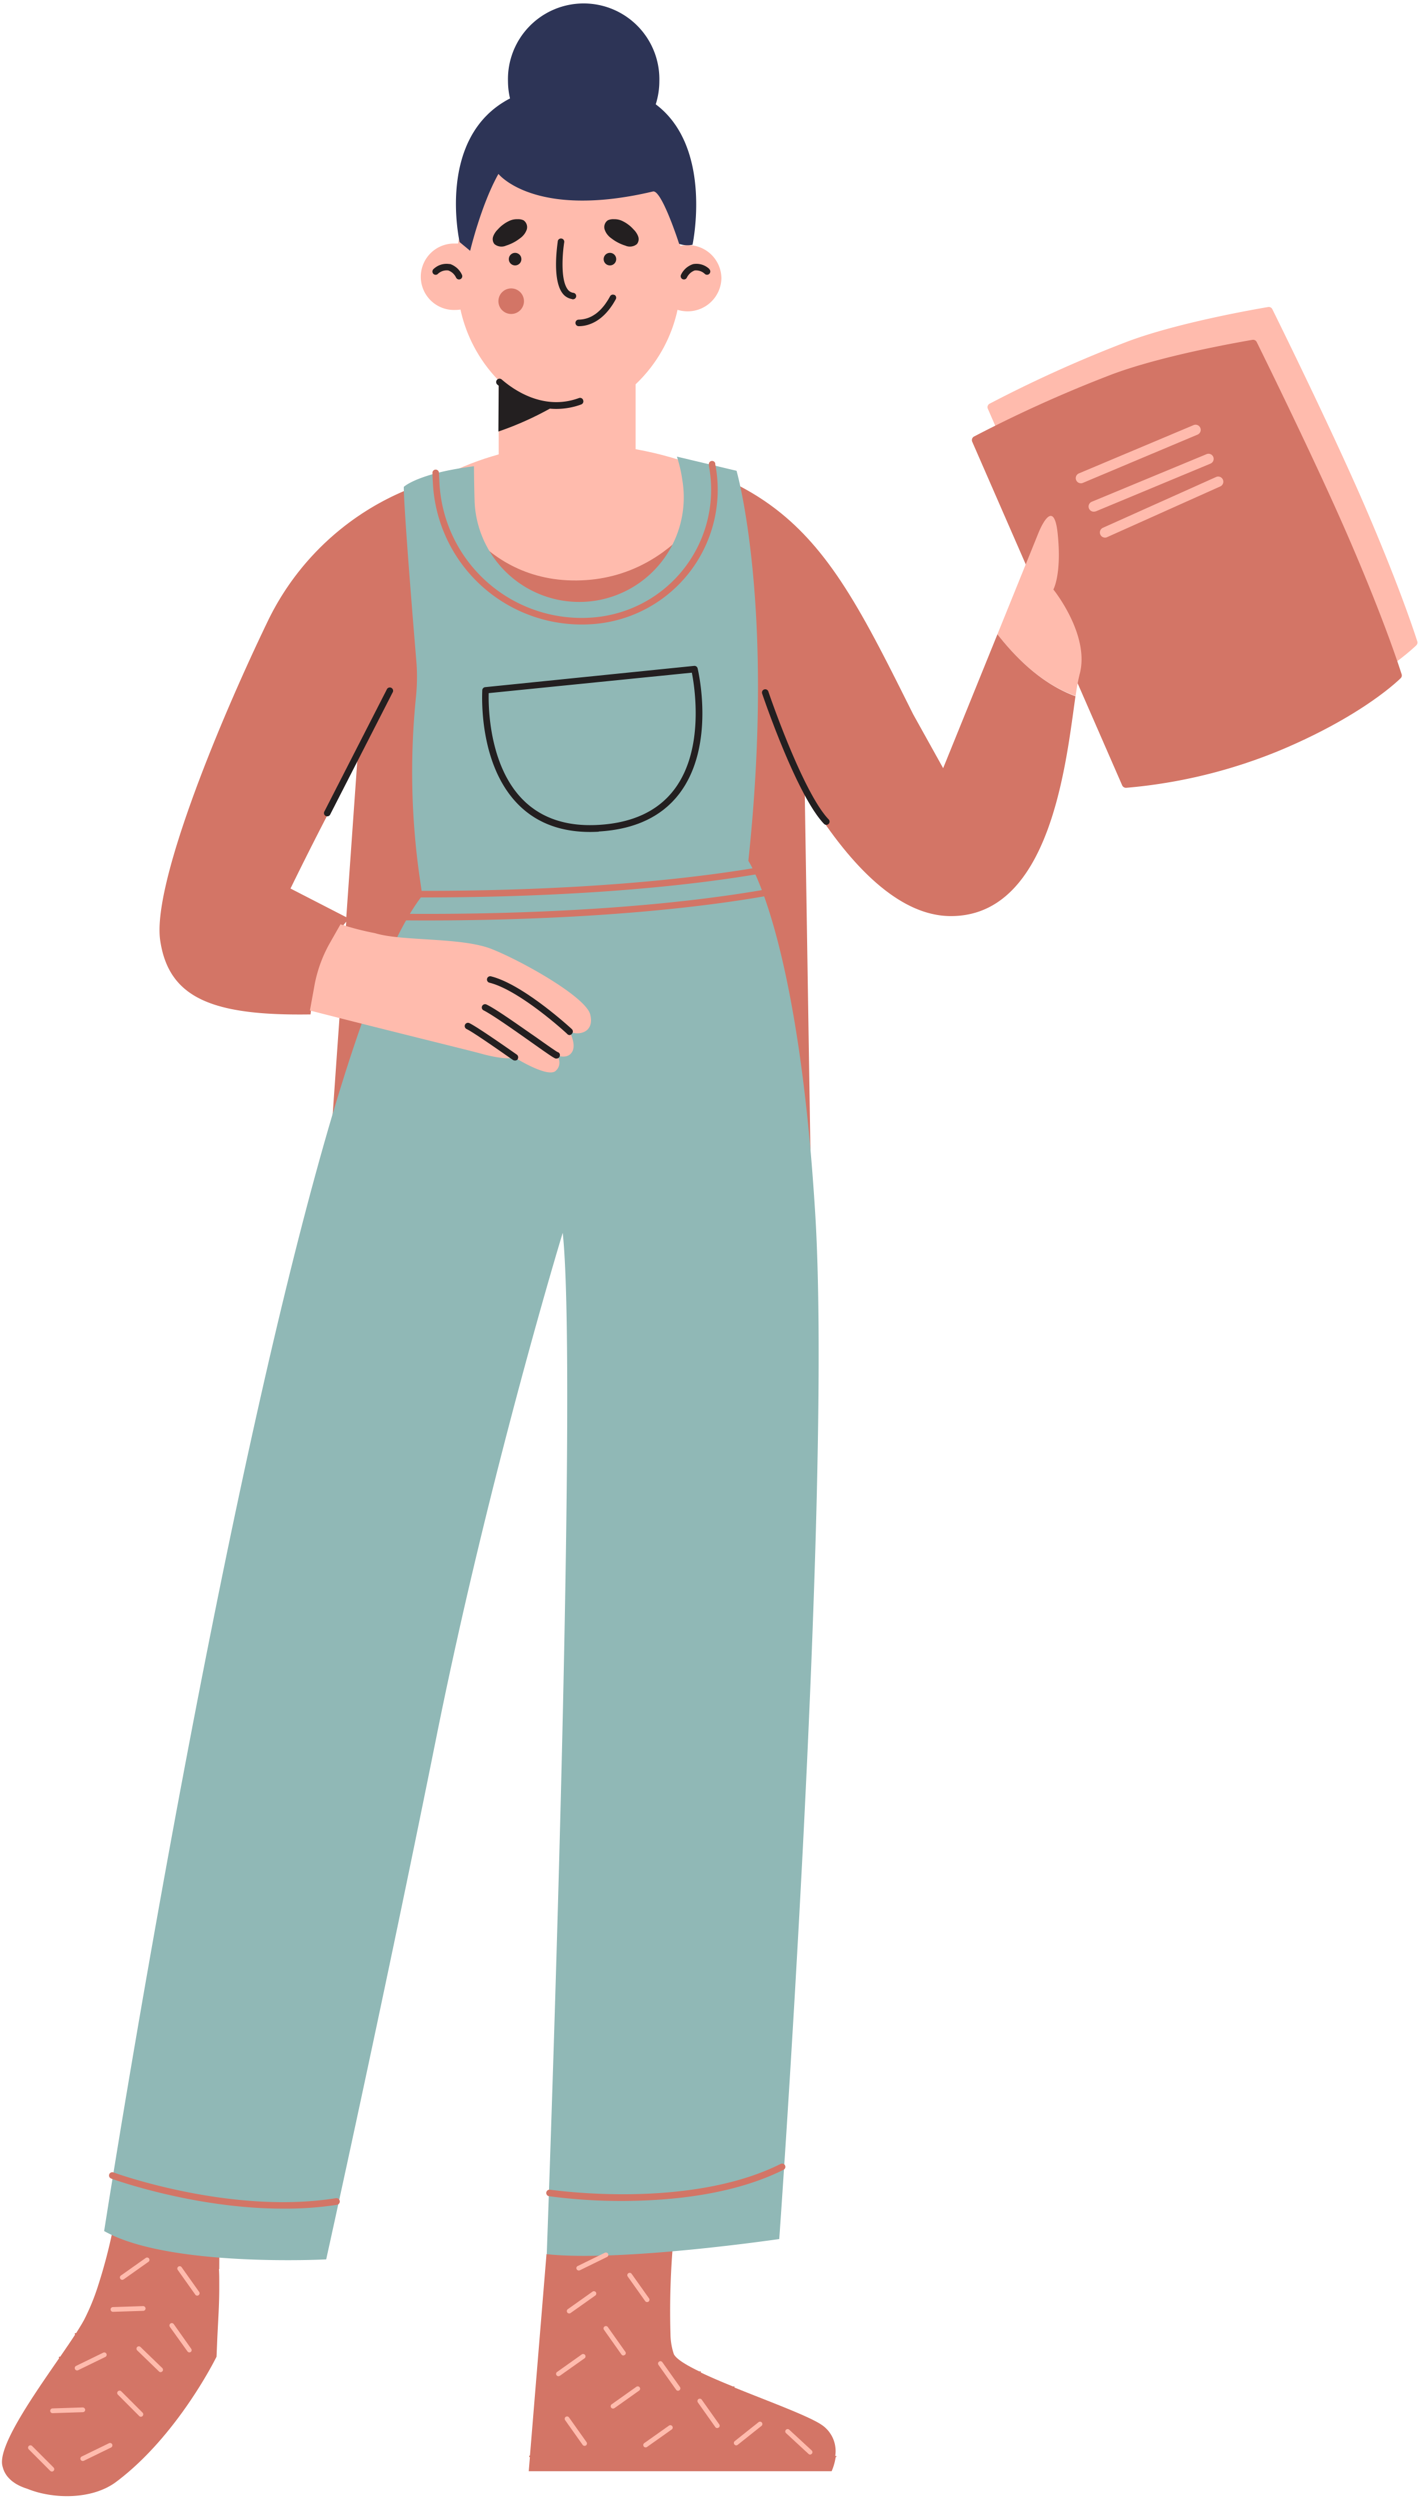 <svg zoomAndPan="magnify" width="275.3" viewBox="-0.4 -1.0 275.3 485.3" version="1.0" preserveAspectRatio="xMidYMid meet" height="485.3" xmlns:xlink="http://www.w3.org/1999/xlink" xmlns="http://www.w3.org/2000/svg"><g data-name="Layer 4"><g id="change1_1"><path fill="#ffbbad" d="M139.66,53a6.56,6.56,0,0,1-8.52,6.14A28.06,28.06,0,0,1,123,73.6V97.13a29.2,29.2,0,0,1-25.46.52l-1.12-.52V73h.13A28.32,28.32,0,0,1,89,59.09a6.4,6.4,0,0,1-1,.08,6.45,6.45,0,1,1,0-12.89,4.58,4.58,0,0,1,.53,0c2-12.58,10.86-22.08,21.55-22.08S129.86,34,131.68,46.75a6.17,6.17,0,0,1,1.44-.17A6.5,6.5,0,0,1,139.66,53Z"></path></g><g id="change2_1"><path fill="#d37566" d="M101.31,57.74A2.48,2.48,0,1,1,99.1,55,2.48,2.48,0,0,1,101.31,57.74Z"></path></g><g id="change3_1"><path fill="#231f20" d="M123.5,44.9a1.54,1.54,0,0,1-.24,1.48,2.15,2.15,0,0,1-2.25.3,8.49,8.49,0,0,1-2.76-1.45A3.41,3.41,0,0,1,117,43.59a1.59,1.59,0,0,1,.63-1.84,2.53,2.53,0,0,1,1.13-.2,3.62,3.62,0,0,1,1.47.26,6.88,6.88,0,0,1,2.42,1.78A3.53,3.53,0,0,1,123.5,44.9ZM97.85,46.68a8.55,8.55,0,0,0,2.75-1.45,3.49,3.49,0,0,0,1.26-1.64,1.61,1.61,0,0,0-.64-1.84,2.51,2.51,0,0,0-1.12-.2,3.56,3.56,0,0,0-1.47.26,6.92,6.92,0,0,0-2.43,1.78,3.53,3.53,0,0,0-.85,1.31,1.54,1.54,0,0,0,.24,1.48A2.16,2.16,0,0,0,97.85,46.68Zm1.88,1.41a1.22,1.22,0,1,0,1.09,1.34A1.22,1.22,0,0,0,99.73,48.09Zm18.41,0a1.22,1.22,0,1,0,1.09,1.34A1.22,1.22,0,0,0,118.14,48.09ZM112,76.27c-6.94,2.54-12.78-1.68-15-3.61a.63.63,0,0,0-.84,1l.26.22-.06,8.89a61.78,61.78,0,0,0,10-4.45q.6.06,1.23.06a14,14,0,0,0,4.86-.87.64.64,0,0,0,.37-.82A.62.62,0,0,0,112,76.27Zm6.9-20a.63.63,0,0,0-.86.25c-1.62,3-3.67,4.48-6.1,4.53a.63.63,0,0,0-.62.64.64.64,0,0,0,.63.63h0c2,0,4.88-1,7.18-5.19A.63.63,0,0,0,118.89,56.23Zm-8.21.83h.1a.63.63,0,0,0,.09-1.26,1.65,1.65,0,0,1-1.1-.71c-1.43-2-.94-7.26-.63-9.13a.64.64,0,0,0-1.26-.21c0,.3-1.18,7.26.87,10.08A2.88,2.88,0,0,0,110.68,57.06Zm26.62-5.89a3.64,3.64,0,0,0-3.14-.94,3.94,3.94,0,0,0-2.36,2.08.63.63,0,0,0,.31.84.63.63,0,0,0,.84-.31,2.74,2.74,0,0,1,1.51-1.38,2.49,2.49,0,0,1,2,.7.63.63,0,1,0,.79-1Zm-50.38-.94a3.64,3.64,0,0,0-3.14.94.65.65,0,0,0-.1.9.63.63,0,0,0,.89.09,2.49,2.49,0,0,1,2.05-.7,2.67,2.67,0,0,1,1.51,1.38.65.65,0,0,0,.58.37.62.62,0,0,0,.26-.06.63.63,0,0,0,.31-.84A3.94,3.94,0,0,0,86.92,50.23Z"></path></g></g><g data-name="Layer 3"><g id="change2_2"><path fill-rule="evenodd" fill="#d37566" d="M162,475.83a.16.16,0,0,1-.16.15h0a10.63,10.63,0,0,1-.78,2.73H102.25l.23-2.73a.16.16,0,0,1-.15-.15.16.16,0,0,1,.16-.16h0l1.94-23.62,1.27-15.49h0l24.72-4.26-.25,3.41a153.43,153.43,0,0,0-.4,16.34,12.69,12.69,0,0,0,.65,3.92c.45.94,2.35,2.12,5,3.39l0,0a.15.15,0,0,1,.22,0,.15.15,0,0,1,0,.18c1.85.88,4,1.81,6.32,2.74l0,0a.15.15,0,0,1,.22,0,.14.14,0,0,1,0,.18c6.88,2.79,14.63,5.61,17.06,7.33a6.13,6.13,0,0,1,2.51,6A.16.16,0,0,1,162,475.83ZM42.19,435.5l-.26-.05c-.19-2.92-.42-4.94-.42-4.94l-20.06,1.58a101.42,101.42,0,0,1-2.76,10.46,43.09,43.09,0,0,1-2.8,6.85c-.39.71-.91,1.55-1.51,2.5h-.11a.17.17,0,0,0-.17.15.15.15,0,0,0,.09.13c-.83,1.29-1.83,2.74-2.9,4.3h-.11a.16.16,0,0,0-.17.16.14.14,0,0,0,.08.12C6.09,464-.41,473.3,0,477.3a3.73,3.73,0,0,0,.15.68c.51,1.94,2.23,3.36,4.72,4.13,5,2.05,12.62,2.18,17.31-1.35,12-9,19.46-24.28,19.46-24.28s.14-3.41.19-4.43c.18-3.48.32-5.78.34-8.55v-1.35c0-.91,0-1.81-.06-2.68h.06Z"></path></g><g id="change1_2"><path fill="#ffbbad" d="M191.39,78.36a.76.76,0,0,1,.35-1,251.19,251.19,0,0,1,26.6-12c9.54-3.62,24.37-6.24,27.45-6.76a.77.77,0,0,1,.83.42c1.75,3.53,11.95,24.29,18.07,38.48,6.53,15.17,9.43,24,10.07,26a.76.76,0,0,1-.21.79c-1.56,1.49-8.56,7.69-23,13.82a100.69,100.69,0,0,1-30.27,7.43.79.79,0,0,1-.77-.47Z"></path></g><g id="change2_3"><path fill="#d37566" d="M188.35,84.74a.79.79,0,0,1,.35-1,254.63,254.63,0,0,1,26.61-12c9.54-3.62,24.37-6.24,27.45-6.77a.79.79,0,0,1,.83.43c1.74,3.53,11.95,24.29,18.06,38.48,6.54,15.17,9.43,24,10.07,26a.75.75,0,0,1-.2.79c-1.56,1.5-8.56,7.7-23,13.82a100.57,100.57,0,0,1-30.27,7.44.81.81,0,0,1-.78-.47Z"></path></g><g id="change1_3"><path fill="#ffbbad" d="M209.81,92.75a1,1,0,0,1-.71-1.87l22.26-9.37a1,1,0,0,1,.78,1.84l-22.26,9.37Zm2.5,5.53L234.61,89a1,1,0,0,0,.54-1.31,1,1,0,0,0-1.3-.53l-22.31,9.25a1,1,0,0,0,.7,1.87Zm2.21,5,22-9.86a1,1,0,0,0,.5-1.32,1,1,0,0,0-1.31-.51l-22,9.87a1,1,0,0,0,.72,1.86Z"></path></g><g id="change1_4"><path fill="#ffbbad" d="M193.25,122.12l7.89-19.49s3-7.84,3.81,0-.84,10.8-.84,10.8,7.2,8.9,5.08,16.52a39.37,39.37,0,0,0-.76,4.15C202.93,132.16,197.89,128.06,193.25,122.12Z"></path></g><g id="change2_4"><path fill="#d37566" d="M193.25,122.12l-10.54,26-5.83-10.48C162,107.82,154.64,92.88,123,86.74h0l-16-.85-.73.59.41-.59L84.51,92.06a52,52,0,0,0-32.89,27.45C41.27,141,29.18,171.1,30.7,181.54c1.65,11.24,10.16,14.67,29.19,14.38.89-7.38,3.12-13.48,6.93-18l-3.52,50,37.3.58,56.43-.78-1.19-74.89c7.19,11.94,17.29,24.14,28.56,24,19.31-.18,22.19-30.13,24-42.67C202.93,132.16,197.89,128.06,193.25,122.12ZM56,171.48q6.23-12.76,13-25.24l-2.17,30.81Z"></path></g><g id="change1_5"><path fill="#ffbbad" d="M140,91.68s-8.05,19.79-28.42,20S84.53,92,84.53,92C112.56,76.84,140,91.68,140,91.68Z"></path></g><g id="change4_1"><path fill-rule="evenodd" fill="#90b8b6" d="M78,93.51s2.71-2.63,13.62-4c0,0,0,2.55.12,6.81a20.34,20.34,0,0,0,22.34,19.43h0a20.31,20.31,0,0,0,18-23.51,27.33,27.33,0,0,0-1.06-4.6l11.58,2.75s7.57,26.22,2.29,75.72c0,0,9.71,14.32,13,68.77s-7,198.76-7,198.76-30.64,4.5-45.14,2.94c0,0,6.22-169.23,3.1-198.27,0,0-14.22,46.58-24.55,98S62.93,437.59,62.93,437.59s-30.6,1.61-43.11-5.5c0,0,34.91-224.86,61.77-259.25l-.54-3.7a144.37,144.37,0,0,1-.7-34.76,38.23,38.23,0,0,0,.12-6.57C77.78,95.44,78,93.51,78,93.51Z"></path></g><g id="change1_6"><path fill="#ffbbad" d="M125.23,445.88a.47.47,0,0,1-.37-.19l-3.4-4.79a.46.46,0,0,1,.75-.53l3.4,4.79a.46.46,0,0,1-.11.64A.53.53,0,0,1,125.23,445.88Zm-13.06-6.17,5.27-2.58a.47.47,0,0,0,.22-.62.48.48,0,0,0-.62-.21l-5.28,2.58a.45.45,0,0,0-.21.61.46.46,0,0,0,.42.26A.51.51,0,0,0,112.17,439.71Zm30.65,33.88,4.6-3.66a.46.46,0,1,0-.57-.72l-4.6,3.66a.45.45,0,0,0-.07.64.44.44,0,0,0,.36.18A.48.48,0,0,0,142.82,473.59Zm-29.46.12a.47.47,0,0,0,.11-.65l-3.4-4.79a.46.46,0,0,0-.64-.11.46.46,0,0,0-.11.64l3.4,4.8a.47.47,0,0,0,.37.19A.53.53,0,0,0,113.36,473.71ZM131.5,463a.46.46,0,0,0,.11-.64l-3.4-4.79a.46.46,0,1,0-.75.53l3.4,4.79a.45.45,0,0,0,.37.2A.46.46,0,0,0,131.5,463Zm7.63,7.26a.47.47,0,0,0,.1-.65l-3.39-4.79a.47.47,0,0,0-.64-.11.47.47,0,0,0-.11.65l3.39,4.79a.49.49,0,0,0,.38.19A.56.56,0,0,0,139.13,470.22Zm-18.24-14.1a.45.45,0,0,0,.11-.64l-3.39-4.79a.46.46,0,0,0-.64-.11.46.46,0,0,0-.11.64l3.39,4.79a.46.46,0,0,0,.38.2A.43.43,0,0,0,120.89,456.12ZM110.38,448l4.79-3.39a.47.47,0,0,0,.11-.65.47.47,0,0,0-.64-.11l-4.79,3.4a.46.46,0,0,0,.27.84A.43.43,0,0,0,110.38,448Zm14.84,26,4.79-3.39a.46.46,0,0,0,.11-.64.46.46,0,0,0-.64-.11l-4.79,3.39a.46.46,0,0,0,.26.84A.44.44,0,0,0,125.22,474Zm-6.33-7.53,4.79-3.4a.45.45,0,0,0,.11-.64.46.46,0,0,0-.64-.11l-4.79,3.4a.45.45,0,0,0-.11.64.45.45,0,0,0,.38.19A.42.42,0,0,0,118.89,466.45Zm38.31,8.87a.46.46,0,0,0,0-.65l-4.33-4a.46.46,0,1,0-.62.67l4.33,4a.47.47,0,0,0,.31.12A.45.45,0,0,0,157.2,475.32Zm-48.91-15.15,4.79-3.39a.46.46,0,0,0-.53-.76l-4.79,3.4a.45.45,0,0,0-.11.64.44.44,0,0,0,.37.19A.45.45,0,0,0,108.29,460.17Zm-71.68-4.6a.47.47,0,0,0,.11-.65l-3.39-4.79a.47.47,0,0,0-.64-.11.47.47,0,0,0-.11.65L36,455.46a.47.47,0,0,0,.38.19A.5.5,0,0,0,36.61,455.57ZM14.77,459.1l5.28-2.57a.47.47,0,0,0,.21-.62.46.46,0,0,0-.62-.21l-5.27,2.57a.46.46,0,0,0-.21.62.46.46,0,0,0,.41.26A.46.46,0,0,0,14.77,459.1Zm1.12,17.58,5.28-2.57a.48.48,0,0,0,.21-.62.46.46,0,0,0-.62-.21l-5.28,2.57a.46.46,0,0,0,.21.88A.53.53,0,0,0,15.89,476.68Zm5.65-28.91,5.87-.19a.46.46,0,0,0,.45-.48.48.48,0,0,0-.48-.44l-5.87.19a.46.46,0,0,0-.44.47.46.46,0,0,0,.46.45ZM9.82,467.44l5.87-.19a.46.46,0,0,0,.45-.47.5.5,0,0,0-.48-.45l-5.87.19a.46.46,0,0,0-.44.48.45.45,0,0,0,.46.44Zm28.33-22.9a.45.45,0,0,0,.11-.64l-3.4-4.79a.45.45,0,0,0-.64-.11.46.46,0,0,0-.11.64l3.4,4.79a.45.45,0,0,0,.37.2A.44.44,0,0,0,38.15,444.54ZM27.28,468a.47.47,0,0,0,0-.66l-4.15-4.15a.46.46,0,0,0-.65.65L26.63,468a.47.47,0,0,0,.33.14A.48.48,0,0,0,27.28,468ZM10,478.64a.46.46,0,0,0,0-.65l-4.15-4.16a.46.46,0,1,0-.65.65l4.15,4.16a.46.46,0,0,0,.33.13A.45.45,0,0,0,10,478.64Zm21.11-19.3a.46.46,0,0,0,0-.65l-4.22-4.08a.46.46,0,1,0-.64.66l4.22,4.08a.44.44,0,0,0,.32.13A.43.43,0,0,0,31.09,459.34Zm-7.5-17.87,4.79-3.39a.46.46,0,1,0-.53-.75l-4.79,3.39a.46.46,0,0,0,.26.84A.44.44,0,0,0,23.59,441.47Z"></path></g><g id="change1_7"><path fill="#ffbbad" d="M110.16,199.25s1.43,2.52.48,4-3,.59-3,.59a2.1,2.1,0,0,1-.12,3c-1.48,1.53-8-2.56-8-2.56s-1.42.67-6.68-.79c-2.32-.64-16.59-4.11-33.07-8.33l.87-4.8a26.43,26.43,0,0,1,3-8.3l2.07-3.64a54.12,54.12,0,0,0,6.68,1.72c5.21,1.62,16.78.75,22.68,3.09s18.3,9.31,19.13,12.73S112.05,200.12,110.16,199.25Z"></path></g><g id="change3_2"><path fill="#231f20" d="M63.13,157.47a.72.72,0,0,1-.28-.07.63.63,0,0,1-.28-.86l12.11-23.67a.64.64,0,1,1,1.13.58L63.7,157.12A.63.63,0,0,1,63.13,157.47Zm97.34,1.47a.62.62,0,0,0,0-.89c-5.08-5.34-11.64-24.63-11.7-24.82a.63.63,0,1,0-1.2.41c.27.8,6.71,19.74,12,25.28a.63.63,0,0,0,.46.2A.61.61,0,0,0,160.47,158.94Zm-49.84,40.74a.63.63,0,0,0,0-.9c-.38-.35-9.49-8.72-15.7-10.25a.63.63,0,1,0-.31,1.23c5.9,1.46,15.06,9.87,15.15,10a.62.62,0,0,0,.43.17A.63.63,0,0,0,110.63,199.68ZM108.28,204a.6.6,0,0,0-.42-.77c-.32-.15-2.27-1.52-4.14-2.85C100.26,198,96,194.93,94.06,194a.63.63,0,0,0-.85.28.62.62,0,0,0,.28.85c1.81.92,6.25,4.06,9.49,6.35s4.17,2.93,4.5,3a.57.57,0,0,0,.18,0A.63.63,0,0,0,108.28,204Zm-8.19.61a.65.65,0,0,0-.15-.89c-.31-.21-7.47-5.27-9.21-6.11a.63.63,0,1,0-.55,1.14c1.65.8,8.95,6,9,6a.65.65,0,0,0,.37.12A.64.64,0,0,0,100.09,204.65Zm15.76-44.2c7.07-.41,12.37-2.94,15.77-7.52,6.89-9.28,3.56-23.55,3.42-24.15a.63.63,0,0,0-.68-.48L93.8,132.39a.63.63,0,0,0-.57.59c0,.58-.85,14.3,7,22.2,3.5,3.53,8.18,5.32,13.94,5.32C114.71,160.5,115.28,160.48,115.85,160.45Zm18.07-30.83c.53,2.68,2.49,14.73-3.32,22.55-3.16,4.27-8.15,6.62-14.82,7-6.15.36-11.09-1.29-14.66-4.89-6.59-6.64-6.71-18.09-6.64-20.69Z"></path></g><g id="change2_5"><path fill="#d37566" d="M82,173.21c-8.47,0-13.87-.2-14-.2a.64.64,0,1,1,0-1.27c.5,0,50.3,1.86,86.63-5.85a.63.63,0,0,1,.75.49.62.62,0,0,1-.48.75C130.31,172.35,99.57,173.21,82,173.21Zm73.29-1.61a.65.65,0,0,0,.49-.76.64.64,0,0,0-.76-.48c-36.33,7.7-86.13,5.86-86.63,5.84a.66.66,0,0,0-.66.61.64.64,0,0,0,.61.66c.16,0,5.56.21,14,.21C99.94,177.68,130.68,176.82,155.3,171.6ZM115,120.13a26.15,26.15,0,0,0,23.47-31l0-.15a.63.63,0,0,0-1.24.25l0,.2a24.88,24.88,0,0,1-22.35,29.42A27.63,27.63,0,0,1,84.91,92.62c-.06-1.17-.09-1.86-.09-1.86a.63.63,0,0,0-.66-.6.62.62,0,0,0-.6.66s0,.68.08,1.86a28.91,28.91,0,0,0,28.81,27.55C113.28,120.23,114.11,120.2,115,120.13Z"></path></g><g id="change2_6"><path fill="#d37566" d="M54.53,427.74c-17.33,0-33.16-5.77-33.35-5.84a.63.63,0,1,1,.44-1.19c.22.08,22.7,8.27,43.21,5A.63.63,0,1,1,65,427,66.29,66.29,0,0,1,54.53,427.74Zm97.2-7.55a.63.63,0,1,0-.57-1.13c-18,9-44.56,5-44.83,5a.64.64,0,0,0-.19,1.26,105.87,105.87,0,0,0,14.44.93C129.88,426.21,142,425.06,151.73,420.19Z"></path></g><g id="change5_1"><path fill="#2d3456" d="M134.05,46.51a4.8,4.8,0,0,1-2.6-.18s-3.39-10.56-5.08-10.16c-23,5.44-30-3.41-30-3.41-3.37,6-5.49,14.93-5.49,14.93L88.84,46s-4.68-20.43,9.78-27.89a14.86,14.86,0,0,1-.4-3.36,14.7,14.7,0,1,1,29.39,0,14.87,14.87,0,0,1-.7,4.5C138.11,27.65,134.05,46.51,134.05,46.51Z"></path></g></g></svg>